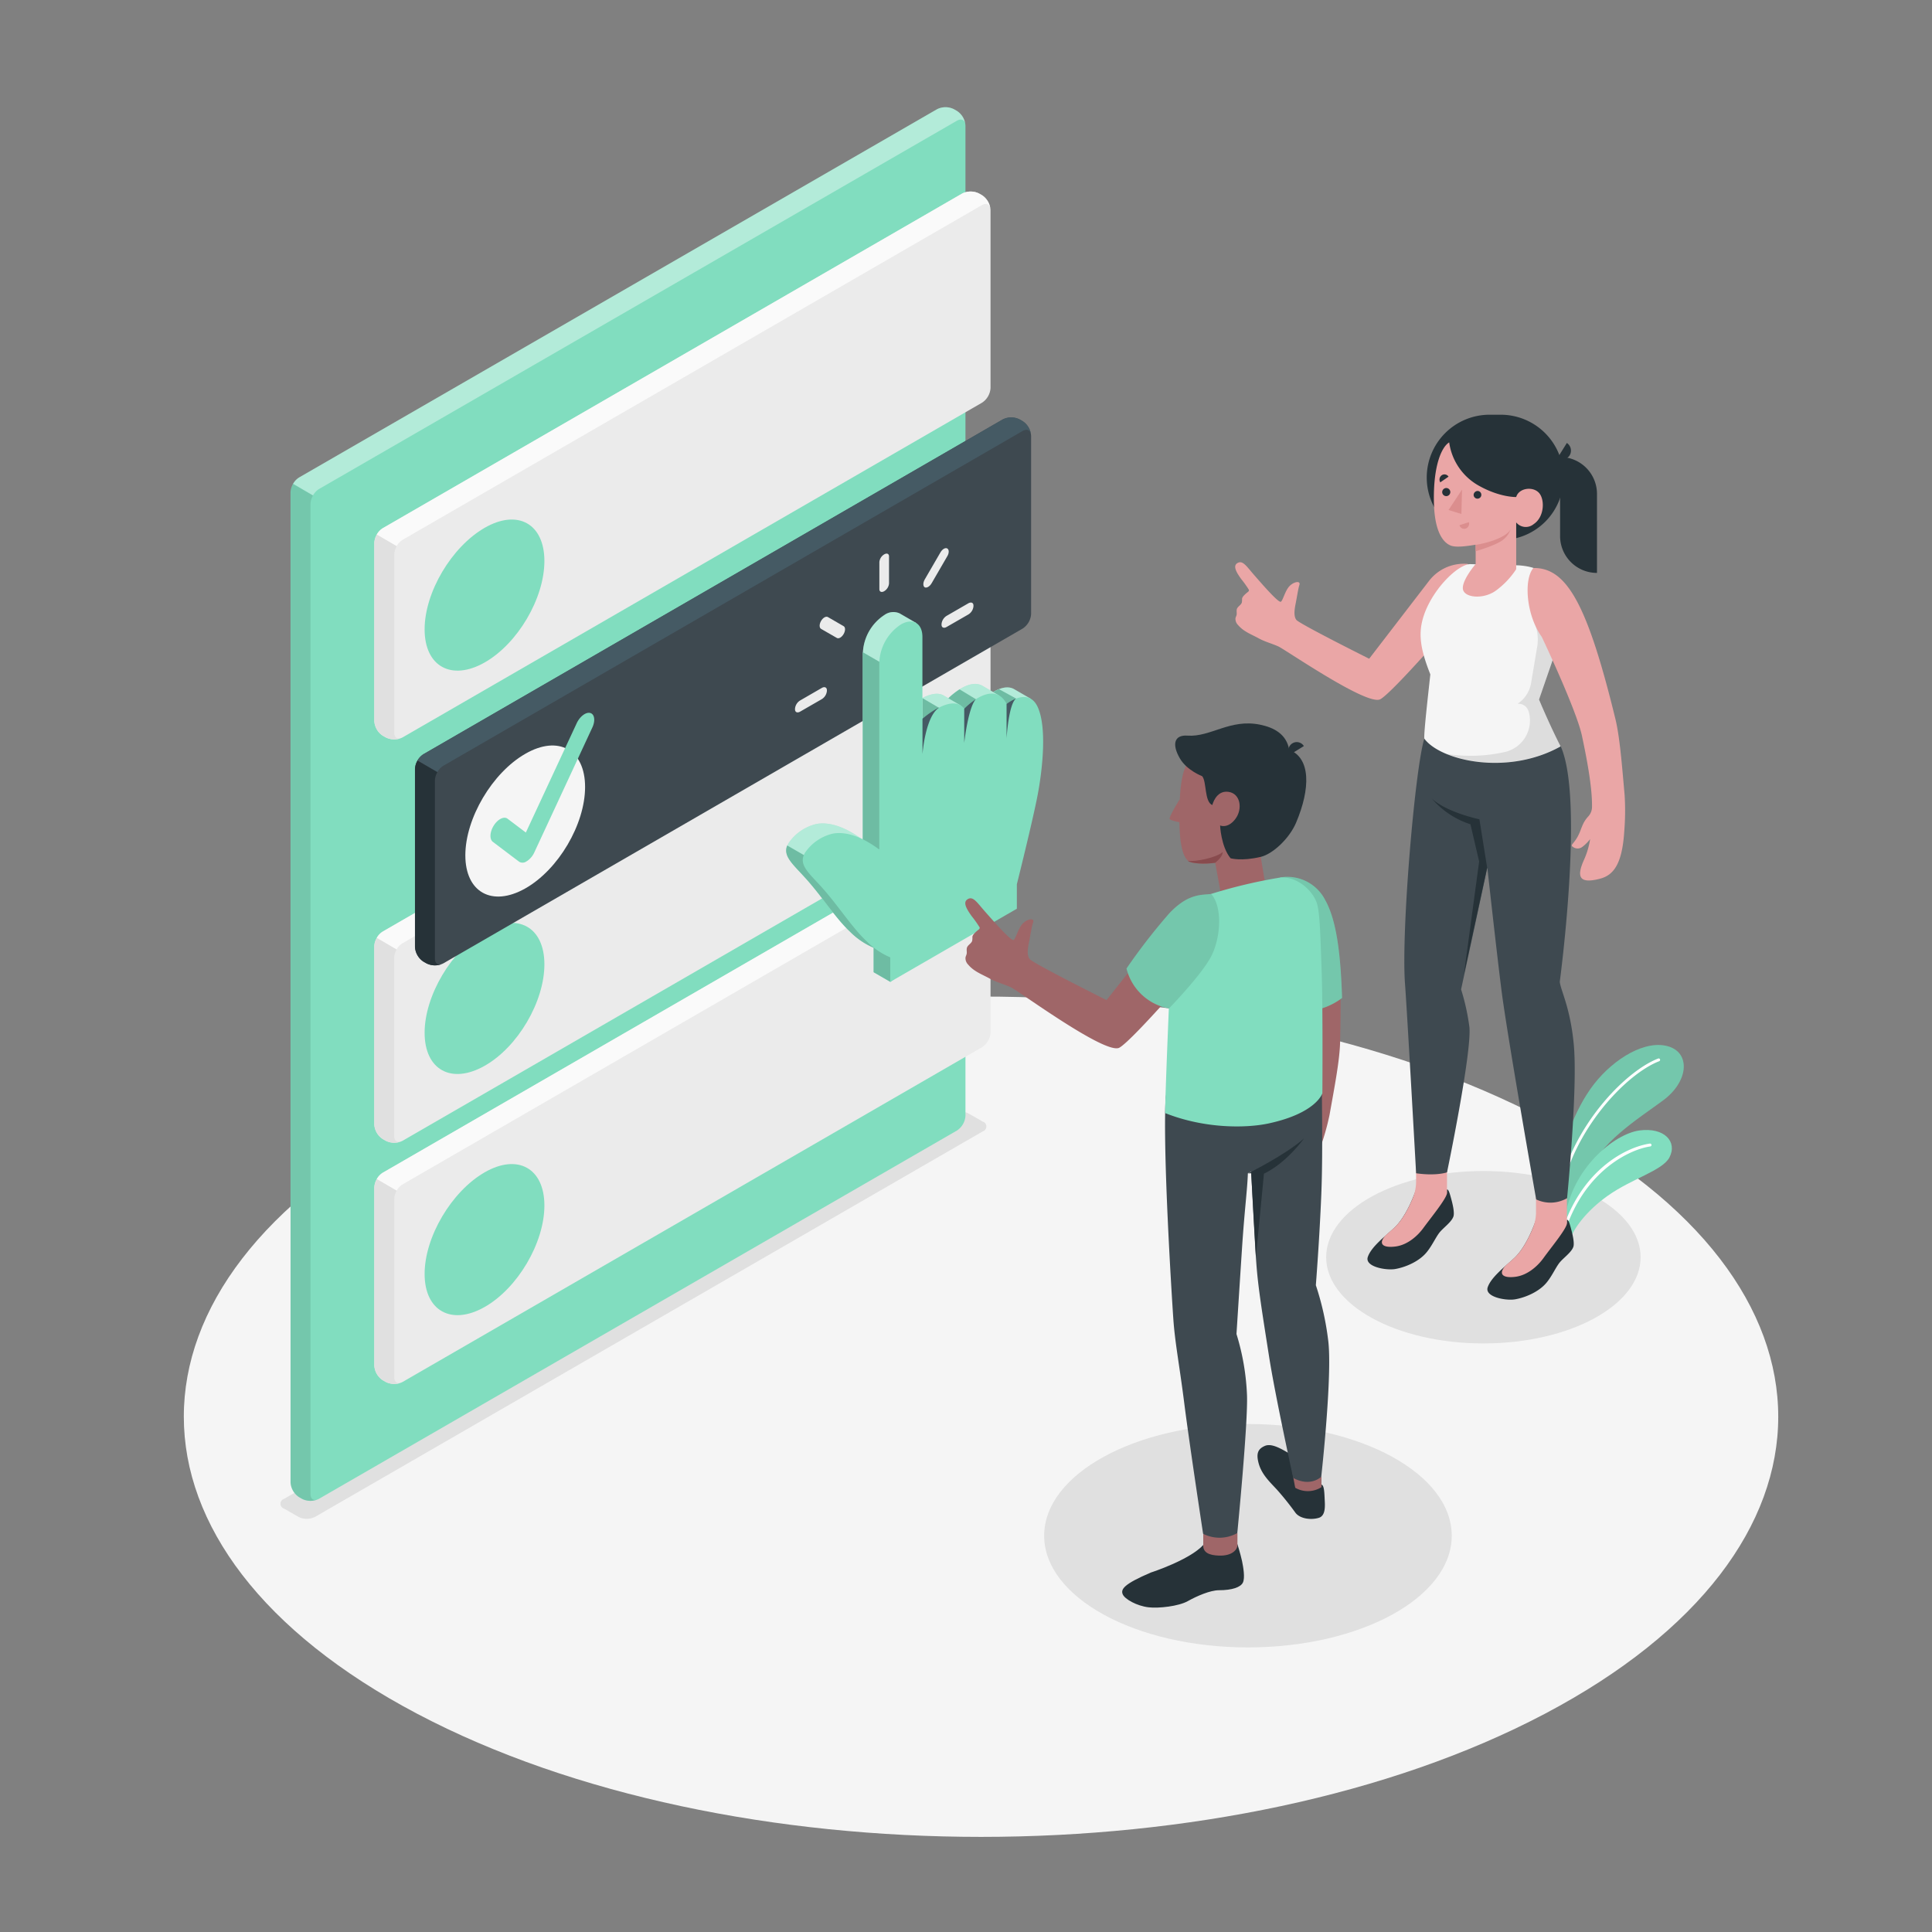 <svg xmlns="http://www.w3.org/2000/svg" viewBox="0 0 500 500"><rect x="0" y="0" width="500" height="500" fill="#808080" stroke="none"/><defs><style>.cls-1{fill:#f5f5f5;}.cls-2{fill:#e0e0e0;}.cls-3{fill:#81ddbf;}.cls-4{opacity:0.1;}.cls-5,.cls-6{fill:#fff;}.cls-6{opacity:0.4;}.cls-7{fill:#ebebeb;}.cls-8{fill:#fafafa;}.cls-9{fill:#3e4950;}.cls-10{fill:#455a64;}.cls-11{fill:#263238;}.cls-12{opacity:0.15;}.cls-13{fill:#eaa6a6;}.cls-14{fill:#db8e8e;}.cls-15{fill:#9f6668;}.cls-16{fill:#884b4e;}</style></defs><g id="Speech_Bubble" data-name="Speech Bubble"><path id="Floor-2" data-name="Floor" class="cls-1" d="M108,443.54c80.57,42.46,211.21,42.46,291.78,0s80.57-111.31,0-153.78S188.6,247.3,108,289.76,27.46,401.07,108,443.54Z"></path><path id="Shadow" class="cls-2" d="M73.49,390.41l3.73,2.14a4.81,4.81,0,0,0,4.34,0l172.81-99.77a1.31,1.31,0,0,0,0-2.49l-3.72-2.12a4.79,4.79,0,0,0-4.33,0L73.48,387.92A1.31,1.31,0,0,0,73.49,390.41Z"></path><ellipse id="Shadow-2" data-name="Shadow" class="cls-2" cx="322.97" cy="397.44" rx="52.74" ry="28.91"></ellipse><ellipse id="Shadow-3" data-name="Shadow" class="cls-2" cx="383.9" cy="325.37" rx="40.69" ry="22.31"></ellipse><g id="Plants"><path class="cls-3" d="M403.8,303c-.06-5.11,3.51-15.74,8.73-22.43s13.5-11.65,19.44-9.7c5.54,1.82,5,9.07-1.6,13.94s-16.62,11-19.46,19.34l-6.05,10.24Z"></path><path class="cls-4" d="M403.8,303c-.06-5.11,3.51-15.74,8.73-22.43s13.5-11.65,19.44-9.7c5.54,1.82,5,9.07-1.6,13.94s-16.62,11-19.46,19.34l-6.05,10.24Z"></path><path class="cls-5" d="M403.51,310a.36.36,0,0,0,.33-.3c3.21-17.48,17.15-31.82,25.56-35.06a.37.37,0,0,0,.21-.48.36.36,0,0,0-.48-.21c-8.57,3.29-22.76,17.87-26,35.62a.36.36,0,0,0,.3.43Z"></path><path class="cls-3" d="M406.24,321.09c.79-2.89,4.24-7.67,9.87-11.65,6.22-4.41,14.14-6.49,15.93-9.88,2.15-4.08-1.31-7.86-7.75-7s-17.66,9.81-19.31,23.08Z"></path><path class="cls-5" d="M405,318.09a.39.39,0,0,0,.32-.25c5.17-15,16.5-20.39,21.77-21.14a.37.37,0,0,0-.1-.74c-5.83.83-17.1,6.32-22.38,21.63a.39.39,0,0,0,.23.48A.47.47,0,0,0,405,318.09Z"></path></g><g id="Tab"><path class="cls-3" d="M78.14,387.9l-.75-.44a4.85,4.85,0,0,1-2.2-3.81V127.4a4.85,4.85,0,0,1,2.2-3.81L242.5,28.27a4.87,4.87,0,0,1,4.4,0l.76.44a4.86,4.86,0,0,1,2.2,3.8V288.77a4.89,4.89,0,0,1-2.2,3.81L82.54,387.9A4.87,4.87,0,0,1,78.14,387.9Z"></path><path class="cls-6" d="M249.83,32.16c-.15-1.14-1.07-1.55-2.17-.92L82.54,126.57A4.65,4.65,0,0,0,81,128.21l-5.14-3a4.41,4.41,0,0,1,1.55-1.65L242.5,28.27a4.87,4.87,0,0,1,4.4,0l.76.44A4.9,4.9,0,0,1,249.83,32.16Z"></path><path class="cls-4" d="M82.17,388.07a4.89,4.89,0,0,1-4-.17l-.77-.44a4.87,4.87,0,0,1-2.19-3.81V127.4a4.3,4.3,0,0,1,.65-2.16l5.14,3a4.59,4.59,0,0,0-.64,2.16V386.63C80.34,387.89,81.13,388.47,82.17,388.07Z"></path></g><g id="Tabs"><g id="Tab-2" data-name="Tab"><path class="cls-7" d="M99.81,295.22l-.76-.44A4.85,4.85,0,0,1,96.86,291V244.91a4.85,4.85,0,0,1,2.19-3.8L249,154.48a4.87,4.87,0,0,1,4.4,0l.76.44a4.85,4.85,0,0,1,2.19,3.8v46.06a4.87,4.87,0,0,1-2.19,3.81L104.21,295.22A4.87,4.87,0,0,1,99.81,295.22Z"></path><path class="cls-8" d="M256.29,158.37c-.15-1.14-1.07-1.55-2.17-.92L104.2,244.09a4.43,4.43,0,0,0-1.55,1.63l-5.14-3a4.38,4.38,0,0,1,1.55-1.64L249,154.48a4.87,4.87,0,0,1,4.4,0l.76.44A4.93,4.93,0,0,1,256.29,158.37Z"></path><path class="cls-2" d="M103.84,295.39a4.89,4.89,0,0,1-4-.17l-.77-.44A4.85,4.85,0,0,1,96.86,291V244.92a4.33,4.33,0,0,1,.65-2.17l5.14,3a4.63,4.63,0,0,0-.64,2.17V294C102,295.21,102.8,295.79,103.84,295.39Z"></path><path class="cls-3" d="M125.41,241c8.55-4.94,15.48-1.1,15.48,8.57S134,271,125.39,275.85s-15.5,1-15.5-8.58S116.86,245.93,125.41,241Z"></path></g><g id="Tab-3" data-name="Tab"><path class="cls-7" d="M99.81,357.64l-.76-.44a4.87,4.87,0,0,1-2.19-3.81V307.33a4.85,4.85,0,0,1,2.19-3.8L249,216.9a4.87,4.87,0,0,1,4.4,0l.76.44a4.85,4.85,0,0,1,2.19,3.8V267.2a4.87,4.87,0,0,1-2.19,3.81L104.21,357.64A4.87,4.87,0,0,1,99.81,357.64Z"></path><path class="cls-8" d="M256.29,220.79c-.15-1.14-1.07-1.56-2.17-.92L104.2,306.51a4.43,4.43,0,0,0-1.55,1.63l-5.14-3a4.49,4.49,0,0,1,1.55-1.65L249,216.9a4.87,4.87,0,0,1,4.4,0l.76.44A4.93,4.93,0,0,1,256.29,220.79Z"></path><path class="cls-2" d="M103.84,357.81a4.89,4.89,0,0,1-4-.17l-.77-.44a4.87,4.87,0,0,1-2.19-3.81V307.34a4.33,4.33,0,0,1,.65-2.17l5.14,3a4.59,4.59,0,0,0-.64,2.17v46.06C102,357.63,102.8,358.21,103.84,357.81Z"></path><path class="cls-3" d="M125.41,303.41c8.55-4.93,15.48-1.09,15.48,8.58s-6.94,21.44-15.5,26.28-15.5,1-15.5-8.58S116.86,308.35,125.41,303.41Z"></path></g><g id="Tab-4" data-name="Tab"><path class="cls-7" d="M99.81,190.83l-.76-.43a4.88,4.88,0,0,1-2.19-3.81V140.53a4.87,4.87,0,0,1,2.19-3.81L249,50.09a4.87,4.87,0,0,1,4.4,0l.76.44a4.87,4.87,0,0,1,2.19,3.81V100.4a4.88,4.88,0,0,1-2.19,3.81L104.21,190.83A4.84,4.84,0,0,1,99.81,190.83Z"></path><path class="cls-8" d="M256.29,54c-.15-1.14-1.07-1.56-2.17-.92L104.2,139.7a4.54,4.54,0,0,0-1.55,1.64l-5.14-3a4.49,4.49,0,0,1,1.55-1.65L249,50.1a4.81,4.81,0,0,1,4.4,0l.76.43A5,5,0,0,1,256.29,54Z"></path><path class="cls-2" d="M103.84,191a4.85,4.85,0,0,1-4-.18l-.77-.43a4.88,4.88,0,0,1-2.19-3.81V140.53a4.33,4.33,0,0,1,.65-2.16l5.14,3a4.59,4.59,0,0,0-.64,2.16v46.07C102,190.82,102.8,191.41,103.84,191Z"></path><path class="cls-3" d="M125.41,136.61c8.55-4.94,15.48-1.09,15.48,8.58s-6.94,21.44-15.5,26.28-15.5,1-15.5-8.59S116.86,141.55,125.41,136.61Z"></path></g><g id="Tab-5" data-name="Tab"><path class="cls-9" d="M110.35,249.31l-.76-.44a4.86,4.86,0,0,1-2.2-3.8V199a4.88,4.88,0,0,1,2.2-3.81L259.5,108.57a4.85,4.85,0,0,1,4.39,0l.76.44a4.85,4.85,0,0,1,2.2,3.81v46.06a4.83,4.83,0,0,1-2.2,3.8l-149.9,86.63A4.87,4.87,0,0,1,110.35,249.31Z"></path><path class="cls-10" d="M266.83,112.46c-.15-1.14-1.07-1.55-2.18-.92L114.74,198.18a4.54,4.54,0,0,0-1.55,1.64l-5.15-3a4.51,4.51,0,0,1,1.56-1.65l149.9-86.63a4.85,4.85,0,0,1,4.39,0l.76.44A4.93,4.93,0,0,1,266.83,112.46Z"></path><path class="cls-11" d="M114.37,249.49a4.87,4.87,0,0,1-4-.18l-.78-.44a4.87,4.87,0,0,1-2.18-3.81V199a4.42,4.42,0,0,1,.64-2.16l5.15,3a4.61,4.61,0,0,0-.65,2.16v46.07C112.54,249.3,113.34,249.89,114.37,249.49Z"></path><path class="cls-1" d="M135.94,195.09c8.55-4.94,15.48-1.1,15.48,8.58s-6.94,21.44-15.5,26.27-15.49,1-15.49-8.58S127.39,200,135.94,195.09Z"></path><path class="cls-3" d="M136.25,222.92a1.7,1.7,0,0,1-1.9.09l-6.8-5.14c-.91-.69-.8-2.59.25-4.24s2.64-2.44,3.55-1.75l4.74,3.58,13.16-28.29c.82-1.76,2.39-2.95,3.51-2.65s1.36,2,.54,3.75l-15,32.29a5.45,5.45,0,0,1-1.92,2.3Z"></path></g></g><path class="cls-3" d="M266.81,180.87l-4.34-2.51h0c-1.89-1.09-4.2,0-5.43.74l-2.71-1.57h0c-3.29-2-7.87,2.17-8.89,3.17l-1.17-.68h0c-3.49-2.11-9.83,3.52-9.83,3.52V162.61l2.75-1.34-4.38-2.53h0a3.94,3.94,0,0,0-3.91.41h0a12.33,12.33,0,0,0-5.58,9.66v48.57c-4-3-8.27-4.8-12-4.14a12,12,0,0,0-7.26,5c-1.85,3.25,1.2,5.29,5.12,9.78s7.31,9.79,10.85,13.1a19.15,19.15,0,0,0,6.11,4.16v6.33l4.31,2.49,28.47-21.42v-6.33s4.07-16.21,5.37-23c1.25-6.53,2.4-16.93.25-22.33l2.32-.16Z"></path><path class="cls-6" d="M266.81,180.87l-4.34-2.51h0c-1.89-1.09-4.2,0-5.43.74l-2.71-1.57h0c-3.29-2-7.87,2.17-8.89,3.17l-1.17-.68h0c-3.49-2.11-9.83,3.52-9.83,3.52V162.61l2.75-1.34-4.38-2.53h0a3.94,3.94,0,0,0-3.91.41h0a12.33,12.33,0,0,0-5.58,9.66v48.57c-4-3-8.27-4.8-12-4.14a12,12,0,0,0-7.26,5c-1.85,3.25,1.2,5.29,5.12,9.78s7.31,9.79,10.85,13.1a19.15,19.15,0,0,0,6.11,4.16v6.33l4.31,2.49,28.47-21.42v-6.33s4.07-16.21,5.37-23c1.25-6.53,2.4-16.93.25-22.33l2.32-.16Z"></path><path class="cls-3" d="M234.7,236.69l-21.54-12.44-9.43-5.44c-1.2,2.93,1.71,5,5.4,9.21,3.88,4.44,7.31,9.79,10.85,13.1a19.15,19.15,0,0,0,6.11,4.16v6.33l4.31,2.49,6.29-4.73C235.87,244,234.7,236.69,234.7,236.69Z"></path><polygon class="cls-3" points="227.59 171.28 223.28 168.79 223.28 219.74 227.59 219.85 227.59 171.28"></polygon><path class="cls-3" d="M261.37,184.14l3.34-2.46c-.07-.22-.14-.45-.22-.65l1.21-.09-2.68-.12-4.47-2.46a9.64,9.64,0,0,0-1.51.75l1.4.81Z"></path><path class="cls-3" d="M249.54,183.41l3.13-2.39-4.32-2.61a18.43,18.43,0,0,0-2.91,2.3l3,1.74Z"></path><polygon class="cls-3" points="243 183.18 238.73 180.68 238.75 180.64 238.75 186.05 243.73 184.22 243 183.18"></polygon><g class="cls-12"><path d="M234.7,236.69l-21.54-12.44-9.43-5.44c-1.2,2.93,1.71,5,5.4,9.21,3.88,4.44,7.31,9.79,10.85,13.1a19.15,19.15,0,0,0,6.11,4.16v6.33l4.31,2.49,6.29-4.73C235.87,244,234.7,236.69,234.7,236.69Z"></path><polygon points="227.59 171.28 223.28 168.79 223.28 219.74 227.59 219.85 227.59 171.28"></polygon><path d="M261.37,184.14l3.34-2.46c-.07-.22-.14-.45-.22-.65l1.21-.09-2.68-.12-4.47-2.46a9.64,9.64,0,0,0-1.51.75l1.4.81Z"></path><path d="M249.54,183.41l3.13-2.39-4.32-2.61a18.43,18.43,0,0,0-2.91,2.3l3,1.74Z"></path><polygon points="243 183.18 238.73 180.68 238.75 180.64 238.75 186.05 243.73 184.22 243 183.18"></polygon></g><path class="cls-3" d="M230.4,254.1v-6.33a19.1,19.1,0,0,1-6.11-4.17c-3.54-3.3-7-8.65-10.85-13.1s-7-6.52-5.13-9.77a12,12,0,0,1,7.26-5c3.75-.66,8,1.16,12,4.14V171.28a12.35,12.35,0,0,1,5.58-9.67h0c3.08-1.77,5.57-.33,5.57,3.23v21.21s7.69-6.83,10.8-2.64c0,0,7.55-7.91,11-1.23,0,0,5.54-4.48,8,.72s1.3,16.17,0,22.95-5.36,23-5.36,23v6.33Z"></path><path class="cls-10" d="M238.74,195.16s.71-9.68,4.26-12l-.13,0a23.35,23.35,0,0,0-4.13,2.84v-.18a.28.28,0,0,0,0,.18Z"></path><path class="cls-10" d="M249.54,183.41v8.85s1-9.1,3-11.3A18.15,18.15,0,0,0,249.54,183.41Z"></path><path class="cls-10" d="M260.5,182.18h0v8.89s.54-9,2.47-10.28A10,10,0,0,0,260.5,182.18Z"></path><path class="cls-7" d="M228.83,153h0c-.69.4-1.25.16-1.25-.53v-7a2.59,2.59,0,0,1,1.25-2h0c.69-.4,1.25-.17,1.25.53v7A2.59,2.59,0,0,1,228.83,153Z"></path><path class="cls-7" d="M218.33,164.09h0c-.49.85-1.28,1.31-1.77,1l-4.07-2.34c-.49-.29-.49-1.2,0-2.05h0c.49-.85,1.29-1.3,1.78-1l4.06,2.35C218.82,162.33,218.82,163.24,218.33,164.09Z"></path><path class="cls-7" d="M214,178.62v.2a2.8,2.8,0,0,1-1.34,2.13l-5.57,3.21c-.74.43-1.34.17-1.34-.57v-.2a2.79,2.79,0,0,1,1.34-2.12l5.57-3.22C213.38,177.62,214,177.88,214,178.62Z"></path><path class="cls-7" d="M243.67,161.68v-.2a2.81,2.81,0,0,1,1.35-2.12l5.56-3.21c.75-.43,1.35-.18,1.35.56v.21a2.78,2.78,0,0,1-1.35,2.12L245,162.25C244.28,162.68,243.67,162.43,243.67,161.68Z"></path><path class="cls-7" d="M239.33,152h0c-.49-.28-.49-1.2,0-2.05l4.06-7c.49-.85,1.28-1.3,1.77-1h0c.49.28.49,1.2,0,2l-4.06,7C240.61,151.79,239.82,152.25,239.33,152Z"></path><path class="cls-11" d="M397.52,316.78v-1.14c-.45,1.34-2.53,7.09-5.69,10-2.51,2.29-5.94,4.94-6.81,7.49s4.77,3.55,7.11,3.13c2.73-.48,6.25-2,8.17-4.38,1.35-1.66,2.21-3.63,3.17-4.93s3.19-2.76,3.71-4.27c.28-.83-.06-2.64-.46-4.17s-.77-3-1.25-2.83v.87a6.26,6.26,0,0,1-4,1.35C400.33,317.9,397.51,317.67,397.52,316.78Z"></path><path class="cls-13" d="M389.56,327.62c.77-.7,1.56-1.37,2.27-2,2.2-2,3.89-5.43,4.85-7.76a10.91,10.91,0,0,0,.84-4.18v-4.54h8v7.38h0v.2l0,0c-.38,1.66-4,6-6.11,8.92-1.39,1.92-4,4.37-7.19,4.79C389.14,330.83,387.61,329.89,389.56,327.62Z"></path><path class="cls-11" d="M366.48,308.94V307.8c-.45,1.33-2.53,7.08-5.69,10-2.51,2.29-5.93,4.93-6.8,7.49s4.76,3.54,7.11,3.13c2.72-.48,6.25-2,8.16-4.39,1.35-1.66,2.21-3.62,3.18-4.92s3.18-2.76,3.7-4.27c.29-.83-.05-2.64-.46-4.18s-.76-2.95-1.24-2.82c0,.17,0,.87,0,.87a6.32,6.32,0,0,1-4,1.34C369.29,310.06,366.47,309.83,366.48,308.94Z"></path><path class="cls-13" d="M358.52,319.77c.78-.69,1.56-1.37,2.27-2,2.21-2,3.89-5.42,4.85-7.75a11,11,0,0,0,.84-4.19v-4.53h8v7.38h0v.2l0,0c-.39,1.65-4,6.05-6.11,8.92-1.39,1.92-4,4.37-7.19,4.79S356.57,322,358.52,319.77Z"></path><path class="cls-9" d="M403.89,193.12c6.17,13.47-.22,60.93-.22,60.93.18,2.19,2.68,6.49,3.61,16.12,1.11,11.37-1.72,39.92-1.72,39.92a8.61,8.61,0,0,1-8,.32s-7.59-43-9-54.31c-1.25-9.86-3.64-31.56-3.64-31.56l-6.79,31.51a57.89,57.89,0,0,1,2.15,9.74c.65,6.65-5.79,37.61-5.79,37.61s-2.75,1-8,.24c0,0-2.28-41.09-2.88-49.1-1-13.45,2.56-55.43,5-63.39Z"></path><path class="cls-11" d="M384.87,224.54l-2-12.51s-8.47-1.76-12.32-5.37a22,22,0,0,0,10,6.66l2.25,9.63-3.93,29.17Z"></path><path class="cls-13" d="M379.84,145.94a11.38,11.38,0,0,0-10.12,4.54l-15.38,20s-18-9-18.84-10.05-.39-3.22-.15-4.41.65-3.82.91-4.56c.46-1.29-1.45-.94-2.57.26s-1.63,3.57-2.19,4-4.84-4.51-6.91-6.88-3-4-4.44-3.06c-1,.71-.36,2.12,1.13,4.15a26.1,26.1,0,0,1,1.92,2.69c.18.37-.37.66-.59.85-.4.36-1.12.95-1.17,1.51a4.79,4.79,0,0,1-.05.93c-.2.67-1,1-1.27,1.65-.17.48,0,1-.08,1.52-.06.32-.24.61-.3.93a2.24,2.24,0,0,0,.67,1.75c1.46,1.73,3.45,2.4,5.36,3.45,1.59.88,3.23,1.27,5.05,2.08s23.05,15.52,26.41,13.67,20.7-22,20.7-22C382.93,150.64,379.84,145.94,379.84,145.94Z"></path><path class="cls-1" d="M393,146.31h0c7.91.54,8.46,4.36,10.44,8.54a13.51,13.51,0,0,1,.38,10.19l-5.52,16s2.58,6.23,5.58,12.13c-13.83,7.72-31.1,3.66-35.26-2-.18-1.2.89-10.54,1.55-16.64-2.43-6.11-3.08-10-2.05-14,1.91-7.49,9.31-14.8,12.59-14.53Z"></path><path class="cls-11" d="M385.41,139.75h3.06a16.16,16.16,0,0,0,16.17-16.16h0a16.26,16.26,0,0,0-16.25-16.26h-2.9a16.26,16.26,0,0,0-16.25,16.26h0A16.16,16.16,0,0,0,385.41,139.75Z"></path><path class="cls-11" d="M413.3,148.27h0a9.54,9.54,0,0,1-9.55-9.55V118.27h0a9.56,9.56,0,0,1,9.55,9.55Z"></path><path class="cls-11" d="M405.5,114.64l-2.4,3.85a2.2,2.2,0,0,0,3.12-.64A2.38,2.38,0,0,0,405.5,114.64Z"></path><path class="cls-13" d="M375.05,114.49c-1.87,1.11-4.18,5.81-3.95,15.67.2,8.35,2.9,10.42,4.26,11s4,.23,6.54-.19v5s-3.53,4.1-3.31,6.4,5.09,2.84,8.39.59a21.2,21.2,0,0,0,5.41-5.66V135.2a3.2,3.2,0,0,0,4.54.43c2.81-1.87,2.92-6.5,1.28-8.16s-5.16-1.14-5.82,1.16c0,0-4.07.15-9.48-2.83A15.21,15.21,0,0,1,375.05,114.49Z"></path><path class="cls-11" d="M381.37,128.06a1,1,0,1,0,1.1-1A1.07,1.07,0,0,0,381.37,128.06Z"></path><path class="cls-14" d="M380.15,135.14l-2.44.78a1.26,1.26,0,0,0,1.59.88A1.35,1.35,0,0,0,380.15,135.14Z"></path><path class="cls-11" d="M372.75,124.83l2.13-1.47a1.24,1.24,0,0,0-1.77-.36A1.36,1.36,0,0,0,372.75,124.83Z"></path><path class="cls-11" d="M373.24,127.3a1.05,1.05,0,1,0,1.11-1A1.07,1.07,0,0,0,373.24,127.3Z"></path><polygon class="cls-14" points="378.37 126.7 378.21 133.02 374.88 131.99 378.37 126.7"></polygon><path class="cls-14" d="M381.9,141c2.68-.35,8.21-1.94,9.07-4.13a5.66,5.66,0,0,1-1.94,2.79c-1.65,1.42-7.13,3-7.13,3Z"></path><path class="cls-4" d="M389.47,194.61a8.35,8.35,0,0,0,6.23-10.18c-.05-.17-.1-.32-.14-.44a2.73,2.73,0,0,0-2.81-1.85h0a8.07,8.07,0,0,0,3.46-5.16l1.68-10a11.63,11.63,0,0,0-.42-4.85l5.56-6.42,1,.71a13.86,13.86,0,0,1-.22,8.61l-5.52,16s2.58,6.23,5.58,12.13a35.7,35.7,0,0,1-29.55,1.95A40.23,40.23,0,0,0,389.47,194.61Z"></path><path class="cls-13" d="M418.05,186c-7.18-29.36-12.49-39.14-21.22-39-2.54,3-1.84,12.24,2.18,17.82,0,0,9,18.93,10.41,25.66,1.26,5.91,2.68,13.35,2.59,18.43a3.66,3.66,0,0,1-1,2.42c-1.63,1.77-1.64,3.2-2.7,5.17-.83,1.54-1.74,2.11-1.48,2.46a2,2,0,0,0,2.69.2,10.27,10.27,0,0,0,2-2,20.28,20.28,0,0,1-1.62,5.44c-1.84,4.16-1.39,6.28,4.22,4.8,3.51-.93,5.71-3.86,6.24-12.3a65.1,65.1,0,0,0,.09-9.34C419.74,197.76,419.2,190.72,418.05,186Z"></path><path class="cls-15" d="M346.81,269.91c.76-28.57-1.53-35.42-9.13-40.65l-2.95,16.55s3.47,19.51,3.1,26c-.33,5.7-.89,12.84-2.24,17.46a3.49,3.49,0,0,1-1.51,2c-1.94,1.22-2.72,2.46-4.18,4-1.14,1.19-2.11,1.49-2,1.87a1.88,1.88,0,0,0,2.41.85,12.91,12.91,0,0,0,2.75-1.49,17.42,17.42,0,0,1-2.82,4.84c-2.71,3.33-2.83,5.37,2.65,5.42,3.44,0,6.18-2.09,8.76-9.66a61.54,61.54,0,0,0,2.42-8.5C345.42,281.06,346.68,274.5,346.81,269.91Z"></path><path class="cls-3" d="M331.28,227.09A11,11,0,0,1,343,233c3.19,5.7,4,15.5,4.33,25.26,0,0-6.33,5.29-13.92,2.69Z"></path><path class="cls-4" d="M331.28,227.09A11,11,0,0,1,343,233c3.19,5.7,4,15.5,4.33,25.26,0,0-6.33,5.29-13.92,2.69Z"></path><path class="cls-11" d="M342,384.21c.58.22.72,1.31.81,3.5.07,1.65.42,4.53-1.52,5.11s-4.76.28-6-1.28a76.88,76.88,0,0,0-4.8-6c-1.91-2.06-4-4-4.76-6.86-.7-2.61-.12-3.74,1.66-4.5,2.45-1,6.29,2.36,8.21,2.9C337.2,377.52,341.38,384,342,384.21Z"></path><path class="cls-15" d="M342,382.19v2.68a6.56,6.56,0,0,1-6.77.18c-.12-.26-.71-3.84-.71-3.84Z"></path><path class="cls-11" d="M320.25,399.65S321,402,321.44,404c.33,1.62.8,4.33.23,5.55s-2.78,2-6.21,2c-2.23,0-5.69,1.49-8.06,2.82s-7.54,1.91-10.14,1.6c-3.05-.35-6.21-2.13-6.71-3.39s.17-2.58,7.36-5.64c.07,0,10-3.26,13.49-7.1Z"></path><path class="cls-15" d="M320.25,396.76s0,2,0,3.12-1.33,2.83-4.8,2.71c-2.45-.09-4.15-.74-4.05-2.75v-2.9Z"></path><path class="cls-9" d="M343.7,346.61a72.67,72.67,0,0,0-3.16-14s.95-12,1.41-23.46c.5-12.33,0-27.84.21-30.92,0,0-39.8-8-40.51,6.21s1.57,50.55,2,56.82,1.56,11.8,2.85,22,4.86,33.68,4.86,33.68a9.39,9.39,0,0,0,8.85-.18s2.8-28.51,2.51-35.74A61.82,61.82,0,0,0,320,345.24s.75-11.75,1.42-22,1.37-15.14,1.53-19.59l.85-.42s.88,17.64,1.35,23.9,1.46,12.27,3.28,23.91c1.57,10.09,6.25,31.45,6.25,31.45,4.55,2.46,7.26-.32,7.26-.32S344.93,355.37,343.7,346.61Z"></path><path class="cls-11" d="M323,303.67s9.65-4.76,14.48-9.05c0,0-4.48,6.32-10.37,9.13,0,0-2.1,21.91-2.09,21.48l-1.21-21.59Z"></path><polygon class="cls-15" points="314.37 222.58 316.73 235.54 328.44 234.68 325.98 219.99 314.37 222.58"></polygon><path class="cls-3" d="M340.8,233.74c-1.16-3.53-5.63-7.36-10.1-6.53a132,132,0,0,0-19.6,4.89c-4.09,1.46-7.83,5-8.16,18.48,0,0-1.38,31.41-1.4,37.49,10.29,4.07,21,3.94,26.9,2.65,12.31-2.69,13.79-7.79,13.79-7.79s.16-22.59-.21-32.35C341.71,242.29,341.6,236.16,340.8,233.74Z"></path><path class="cls-15" d="M305.34,206.81s-3,4.73-2.61,5.18,2.63.82,2.63.82Z"></path><path class="cls-15" d="M313.58,193.71c-6.19,1.45-7.92,4.23-8.29,14.13-.37,10.34.75,13.56,2.14,14.92.94.92,6,1,8.58.21,3.2-1,10.4-3.7,13.68-9,3.87-6.2,4.73-14.51.37-17.81C323.93,191.54,316.1,193.12,313.58,193.71Z"></path><path class="cls-16" d="M314.5,223.28c2.11-1.68,1.92-2.77,1.92-2.77-1.51,1.4-7.09,2.61-9,2.25C308.21,223.52,311.83,223.68,314.5,223.28Z"></path><path class="cls-11" d="M305.36,196.29c1.82,3.11,5.76,4.59,5.76,4.59,1.19,1.36.54,6.63,2.63,7.47,0,0,.89-3.84,4.12-3.43s3.78,4.53,1.8,7.08-3.91,1.63-3.91,1.63.22,5.46,2.71,8.49c0,0,2.77.83,7.8-.36,3.1-.73,7.41-4.72,9.17-8.88,3.71-8.79,3.81-16.64-1.8-18.86-.7-4-3.9-5.73-7.52-6.47-7.79-1.61-12.81,3.26-18.81,2.83C303.88,190.14,303.23,192.64,305.36,196.29Z"></path><path class="cls-11" d="M333.76,195.36l3.68-2.28a2.16,2.16,0,0,0-3.68,2.28Z"></path><path class="cls-15" d="M311.42,232.05s-5.82,1.07-8.86,5.67-16.19,21.1-16.19,21.1-18.93-9.47-19.86-10.59-.4-3.39-.15-4.64.68-4,1-4.81c.49-1.36-1.53-1-2.71.28s-1.72,3.76-2.31,4.19S257.21,238.5,255,236s-3.21-4.25-4.67-3.22c-1.06.74-.38,2.23,1.18,4.37a29,29,0,0,1,2,2.83c.19.39-.39.69-.62.9-.43.38-1.18,1-1.23,1.59a5.16,5.16,0,0,1-.06,1c-.21.72-1.09,1.05-1.34,1.75-.18.5,0,1.07-.08,1.59-.06.34-.25.65-.31,1a2.35,2.35,0,0,0,.7,1.84c1.53,1.83,3.63,2.52,5.64,3.64,1.68.92,3.4,1.33,5.33,2.18s24.61,17.63,28.15,15.67S311.42,248,311.42,248A14.64,14.64,0,0,0,311.42,232.05Z"></path><path class="cls-3" d="M313.45,231.36c-2.5.29-6-.17-10.91,5.09a154.22,154.22,0,0,0-11,14.2,13.89,13.89,0,0,0,11,10.33s8.58-8.8,11-13.64S316.4,234.63,313.45,231.36Z"></path><path class="cls-4" d="M313.45,231.36c-2.5.29-6-.17-10.91,5.09a154.22,154.22,0,0,0-11,14.2,13.89,13.89,0,0,0,11,10.33s8.58-8.8,11-13.64S316.4,234.63,313.45,231.36Z"></path></g></svg>